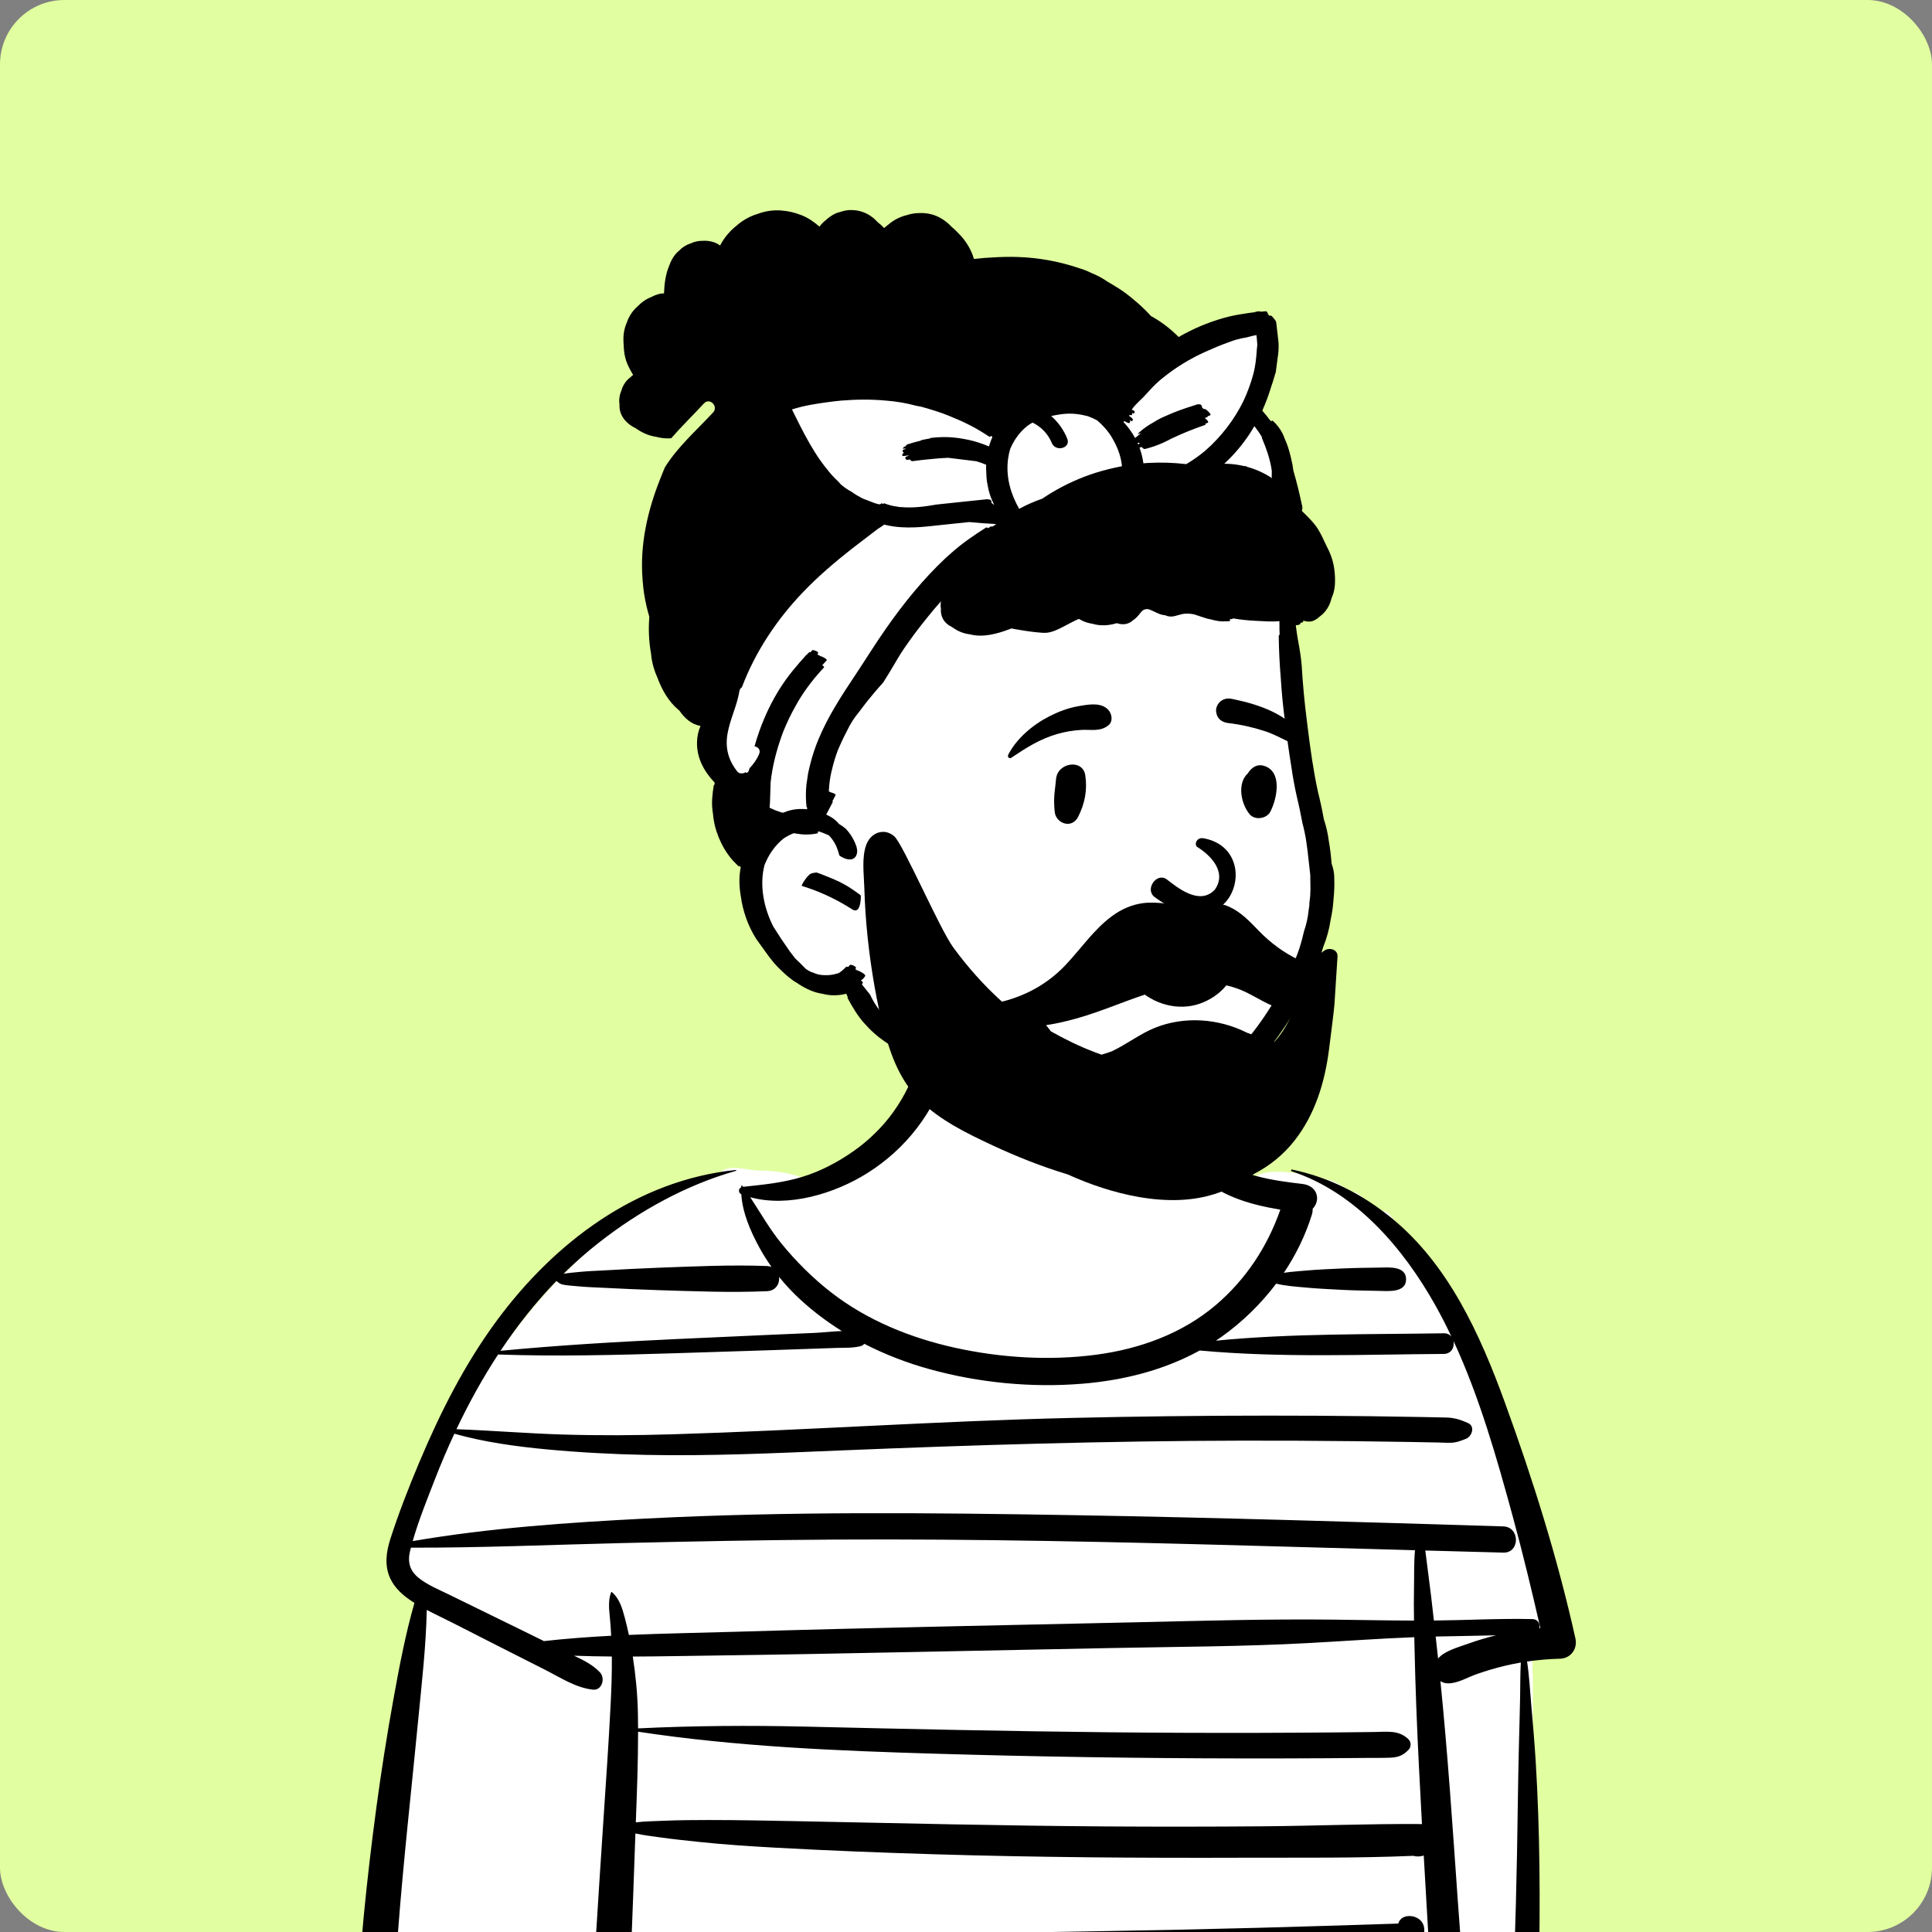 <svg width="360" height="360" viewBox="0 0 360 360" fill="none" xmlns="http://www.w3.org/2000/svg">
<rect x="0" y="0" width="360" height="360" fill="#808080" stroke="none"/>
<rect width="360" height="360" rx="12" fill="#E1FFA0"/>
<mask id="mask0_1995_42" style="mask-type:alpha" maskUnits="userSpaceOnUse" x="0" y="0" width="360" height="360">
<rect width="360" height="360" rx="12" fill="#E1FFA0"/>
</mask>
<g mask="url(#mask0_1995_42)">
</g>
<g clip-path="url(#clip0_1995_42)">
<path fill-rule="evenodd" clip-rule="evenodd" d="M71.228 373.717C70.332 381.935 68.302 390.987 72.171 398.74C69.734 398.85 71.711 399.555 73.026 399.797C73.777 400.379 74.787 400.609 75.736 400.528C80.663 401.57 85.75 401.948 90.754 402.537C153.222 407.728 216.109 406.349 278.694 404.113C280.73 404.024 282.095 402.545 282.251 400.553C284.545 371.234 285.687 341.824 285.628 312.415C284.609 302.081 292.417 306.113 288.252 292.495C284.904 278.131 279.948 264.149 273.628 250.826C269.259 242.157 265.143 233.035 258.485 225.845C256.38 225.555 254.589 223.464 252.811 222.296C251.01 221.945 249.675 220.415 247.85 219.945C244.372 219.04 236.589 217.115 233.627 219.43C233.509 219.398 233.391 219.371 233.274 219.338C232.694 219.981 231.898 219.498 231.465 218.921C229.985 217.771 223.516 217.653 222.782 215.889C218.955 212.416 217.931 205.106 217.931 200.829C216.499 199.221 216.4 199.519 214.458 198.669C212.553 196.266 210.252 194.172 207.684 192.522C193.23 183.028 172.257 193.032 168.873 209.534C163.524 213.77 158.019 218.074 151.467 220.282C148.27 218.636 144.628 218.111 141.235 218.108C138.706 218.016 135.211 216.553 133.567 219.216C105.913 228.272 89.223 254.612 77.355 279.569C75.692 283.122 73.702 286.843 74.211 290.891C74.561 295.739 79.82 298.625 78.826 303.763C77.382 317.897 75.738 332.017 74.234 346.147C73.232 355.337 72.23 364.527 71.228 373.717Z" fill="white"/>
<path fill-rule="evenodd" clip-rule="evenodd" d="M273.537 306.291C271.749 306.939 269.243 307.57 267.964 309.033C267.817 307.67 267.668 306.306 267.518 304.943C271.265 304.854 275.019 304.822 278.768 304.717C276.999 305.15 275.25 305.671 273.537 306.291ZM265.305 392.057C264.016 392.069 262.722 392.159 261.434 392.209C258.952 392.305 256.47 392.4 253.988 392.494C248.925 392.683 243.862 392.866 238.798 393.043C228.771 393.391 218.742 393.713 208.712 394.009C188.653 394.599 168.584 394.956 148.527 395.631C142.963 395.818 137.399 395.964 131.84 396.267C128.959 396.424 126.065 396.559 123.198 396.893C120.78 397.174 118.395 397.649 115.99 398.003C116.152 394.868 116.303 391.732 116.46 388.597C116.609 385.631 116.748 382.665 116.886 379.698C126.274 380.19 135.674 380.388 145.075 380.472C155.019 380.561 164.961 380.808 174.906 380.827C194.594 380.866 214.284 380.618 233.971 380.421C239.539 380.364 245.108 380.309 250.676 380.253C253.46 380.225 256.245 380.197 259.029 380.168C260.418 380.155 261.817 380.184 263.205 380.127C264.687 380.065 265.587 379.644 266.663 378.646C267.236 378.114 267.26 377.03 266.663 376.502C265.8 375.74 264.998 375.155 263.802 375.069C262.627 374.985 261.4 375.101 260.222 375.116C257.637 375.15 255.051 375.184 252.466 375.218C247.494 375.284 242.522 375.349 237.551 375.414C227.607 375.545 217.663 375.679 207.72 375.831C197.975 375.979 188.229 376.09 178.485 376.335C168.537 376.586 158.6 377.038 148.655 377.358C138.068 377.698 127.487 378.104 116.924 378.899C117.178 373.4 117.411 367.9 117.631 362.4C138.605 363.542 159.592 364.355 180.6 364.39C202.487 364.428 224.373 364.053 246.252 363.482C249.335 363.401 252.418 363.32 255.5 363.223C257.091 363.173 258.682 363.127 260.273 363.07C261.443 363.027 262.645 362.977 263.702 362.418C265.789 361.313 266.149 358.089 263.673 357.207C262.32 356.725 260.884 357.196 260.555 358.417C260.454 358.427 260.357 358.435 260.273 358.438C259.08 358.483 257.886 358.516 256.693 358.554C254.108 358.636 251.523 358.72 248.937 358.801C244.163 358.951 239.39 359.089 234.616 359.215C224.869 359.473 215.121 359.684 205.372 359.846C186.07 360.168 166.77 360.465 147.471 360.907C137.532 361.134 127.597 361.429 117.66 361.681C117.897 355.702 118.121 349.723 118.323 343.744C118.347 343.043 118.373 342.342 118.398 341.641C119.822 341.954 121.28 342.127 122.731 342.333C125.248 342.689 127.774 342.953 130.302 343.22C135.065 343.722 139.845 344.031 144.626 344.295C154.374 344.833 164.124 345.212 173.882 345.509C193.184 346.097 212.511 346.226 231.821 346.159C242.307 346.124 252.856 346.262 263.337 345.805C263.983 345.981 264.649 345.963 265.293 345.752C265.821 355.1 266.379 364.446 266.928 373.792C267.298 380.098 267.625 386.425 268.079 392.733C267.191 392.296 266.374 392.048 265.305 392.057ZM83.593 297.09C81.754 296.19 79.727 295.369 78.103 294.094C76.329 292.7 75.893 291.063 76.438 288.876C76.479 288.712 76.527 288.55 76.569 288.387C89.646 288.419 102.689 287.843 115.76 287.533C129.04 287.217 142.315 286.952 155.598 286.877C182.089 286.728 208.577 287.326 235.055 288.07C244.591 288.338 254.126 288.602 263.663 288.862C263.445 291.188 263.529 293.571 263.479 295.88C263.436 297.909 263.447 299.94 263.478 301.972C258.489 301.959 253.501 301.852 248.512 301.795C236.161 301.656 223.816 302.011 211.467 302.294C186.77 302.859 162.068 303.304 137.376 304.048C130.67 304.249 123.92 304.356 117.183 304.643C116.951 303.547 116.694 302.456 116.404 301.373C115.943 299.652 115.423 297.883 114.045 296.688C113.979 296.63 113.887 296.655 113.858 296.737C113.334 298.188 113.466 299.666 113.62 301.187C113.741 302.388 113.823 303.592 113.884 304.798C109.694 305.019 105.514 305.329 101.355 305.793C100.166 305.205 98.976 304.619 97.785 304.035C93.055 301.719 88.324 299.405 83.593 297.09ZM235.405 340.304C225.649 340.383 215.891 340.391 206.135 340.328C186.822 340.204 167.516 339.729 148.207 339.345C142.834 339.239 137.467 339.133 132.092 339.133C129.31 339.133 126.518 339.152 123.738 339.272C121.989 339.348 120.215 339.359 118.474 339.57C118.684 333.942 118.903 328.309 118.896 322.679C137.316 325.47 155.935 326.236 174.537 326.785C193.383 327.342 212.234 327.63 231.089 327.657C236.447 327.666 241.805 327.654 247.163 327.622C249.743 327.607 252.323 327.587 254.902 327.563C256.289 327.55 257.684 327.578 259.07 327.519C260.535 327.458 261.42 327.11 262.443 326.068C262.967 325.535 262.993 324.614 262.443 324.083C260.616 322.32 258.467 322.703 256.093 322.732C253.712 322.762 251.331 322.788 248.949 322.809C244.187 322.852 239.424 322.88 234.661 322.892C225.334 322.916 216.007 322.88 206.68 322.785C187.83 322.592 168.985 322.173 150.14 321.731C139.721 321.487 129.305 321.554 118.895 322.06C118.891 321.125 118.882 320.19 118.864 319.255C118.795 315.715 118.451 312.175 117.911 308.673C123.013 308.656 128.115 308.547 133.193 308.482C145.543 308.323 157.89 308.074 170.239 307.826C182.488 307.581 194.737 307.335 206.986 307.089C219.227 306.844 231.506 306.826 243.732 306.165C250.33 305.808 256.931 305.323 263.534 305.068C263.547 305.675 263.56 306.281 263.573 306.887C263.732 314.326 264.023 321.758 264.398 329.189C264.578 332.759 264.768 336.33 264.963 339.9C264.869 339.891 264.772 339.885 264.673 339.884C254.924 339.819 245.156 340.225 235.405 340.304ZM81.018 275.699C82.135 272.824 83.348 269.968 84.66 267.151C90.228 268.724 96.167 269.535 101.914 270.075C108.031 270.65 114.161 270.973 120.304 271.098C132.414 271.346 144.524 270.771 156.621 270.271C181.503 269.243 206.383 268.493 231.289 268.444C238.244 268.431 245.199 268.463 252.154 268.541C255.631 268.581 259.108 268.628 262.585 268.687C264.374 268.718 266.162 268.752 267.95 268.789C268.742 268.805 269.543 268.864 270.334 268.84C271.392 268.808 272.165 268.489 273.147 268.106C274.274 267.667 274.939 265.781 273.532 265.157C272.127 264.532 270.999 264.166 269.44 264.132C267.751 264.096 266.062 264.062 264.374 264.031C261.294 263.975 258.214 263.928 255.134 263.889C248.876 263.811 242.616 263.778 236.356 263.779C224.036 263.781 211.715 263.927 199.398 264.216C174.671 264.798 149.998 266.522 125.279 267.262C118.466 267.466 111.64 267.506 104.827 267.302C98.227 267.104 91.642 266.548 85.05 266.314C87.327 261.513 89.903 256.837 92.81 252.391C103.798 252.777 114.762 252.492 125.753 252.157C131.52 251.981 137.287 251.803 143.054 251.605C145.937 251.506 148.82 251.407 151.704 251.309C153.096 251.261 154.488 251.213 155.88 251.166C157.379 251.114 158.958 251.211 160.414 250.817C160.678 250.745 160.887 250.592 161.045 250.398C164.921 252.393 169.021 253.967 173.238 255.133C182.389 257.664 192.233 258.614 201.698 257.835C209.294 257.21 216.864 255.329 223.543 251.646C238.625 253.035 253.919 252.382 269.033 252.284C270.477 252.274 271.078 250.951 270.836 249.859C275.687 260.317 278.9 271.654 281.908 282.681C283.777 289.535 285.439 296.431 287.021 303.352C286.956 303.357 286.89 303.363 286.824 303.37C287.008 302.612 286.596 301.718 285.558 301.694C279.441 301.553 273.304 301.905 267.185 301.962C267.013 300.43 266.84 298.899 266.659 297.368C266.411 295.283 266.116 293.203 265.864 291.118C265.773 290.362 265.688 289.632 265.584 288.914C270.429 289.046 275.273 289.179 280.118 289.307C283.263 289.39 283.257 284.519 280.118 284.423C253.494 283.608 226.869 282.784 200.236 282.331C173.587 281.879 146.845 281.6 120.216 282.966C105.705 283.711 91.23 284.706 76.899 287.162C78.012 283.276 79.564 279.44 81.018 275.699ZM103.68 238.684C104.162 239.045 104.317 239.273 105.038 239.4C105.819 239.537 106.623 239.581 107.412 239.658C109.1 239.823 110.792 239.885 112.486 239.965C115.868 240.126 119.249 240.296 122.634 240.399C129.352 240.603 136.214 240.892 142.93 240.593C144.572 240.52 145.32 239.165 145.17 237.93C146.43 239.49 147.807 240.955 149.274 242.29C151.631 244.437 154.177 246.34 156.86 248.019C155.119 248.082 153.347 248.301 151.704 248.371C148.92 248.491 146.136 248.61 143.352 248.73C137.485 248.982 131.619 249.253 125.753 249.527C114.896 250.034 104.077 250.666 93.262 251.702C96.351 247.058 99.811 242.678 103.68 238.684ZM280.376 261.239C275.789 248.644 269.875 235.56 259.232 226.908C253.762 222.461 247.668 219.385 240.766 217.928C240.554 217.883 240.47 218.185 240.677 218.253C252.612 222.17 261.444 232.535 267.419 243.158C268.502 245.083 269.505 247.054 270.454 249.054C270.145 248.678 269.672 248.427 269.033 248.438C254.92 248.675 240.64 248.436 226.558 249.815C226.917 249.576 227.277 249.336 227.629 249.085C231.476 246.342 234.938 242.986 237.799 239.185C239.522 239.623 241.337 239.729 243.095 239.897C245.442 240.12 247.805 240.222 250.159 240.348C252.51 240.474 254.869 240.486 257.223 240.543C258.84 240.582 262.001 240.851 262.003 238.376C262.005 235.898 258.84 236.161 257.223 236.193C254.869 236.24 252.511 236.246 250.159 236.357C247.905 236.462 245.637 236.548 243.389 236.749C242.018 236.872 240.608 236.953 239.229 237.171C241.472 233.823 243.258 230.176 244.45 226.329C244.57 225.942 244.61 225.58 244.59 225.245C245.096 224.711 245.418 223.98 245.418 223.31C245.418 221.716 244.177 220.783 242.727 220.616C236.985 219.96 230.659 219.024 226.032 215.248C223.944 213.543 222.264 211.529 220.683 209.361C218.907 206.924 218.241 203.854 218.234 200.87C218.234 200.703 217.956 200.652 217.931 200.829C217.061 206.877 218.315 213.781 222.654 218.312C226.914 222.761 232.701 224.428 238.574 225.401C236.152 232.32 232.156 238.397 226.545 243.176C220.293 248.501 212.378 251.349 204.309 252.424C195.604 253.584 186.48 253.02 177.919 251.127C169.672 249.303 161.605 246.041 154.893 240.836C151.507 238.209 148.392 235.113 145.677 231.8C143.437 229.066 141.72 226.016 139.797 223.087C146.971 225.054 155.645 222.366 161.655 218.569C165.195 216.333 168.296 213.541 170.843 210.22C172.1 208.582 173.217 206.853 174.139 205.004C174.619 204.042 175.05 203.053 175.446 202.055C175.691 201.438 175.932 200.804 175.932 200.126C175.93 199.627 175.805 199.161 175.554 198.73C175.04 198.184 174.938 198.026 175.247 198.255C174.742 197.221 173.283 196.958 172.349 197.495C172.001 197.695 171.182 198.083 170.78 198.73C170.508 199.168 170.361 199.691 170.187 200.172C169.912 200.93 169.635 201.679 169.29 202.409C168.487 204.105 167.525 205.724 166.428 207.245C164.423 210.026 161.845 212.541 159.037 214.503C156.089 216.564 152.912 218.248 149.466 219.3C145.827 220.41 142.225 220.742 138.47 221.149C138.429 221.093 138.391 221.037 138.35 220.982C138.278 220.882 138.121 220.914 138.115 221.045C138.112 221.108 138.114 221.171 138.112 221.234C137.576 221.485 137.532 222.24 138.129 222.53C138.35 226.004 139.849 229.426 141.482 232.433C142.162 233.686 142.931 234.899 143.763 236.072C143.517 235.978 143.24 235.918 142.93 235.906C136.212 235.648 129.351 235.98 122.634 236.226C119.348 236.346 116.067 236.531 112.784 236.707C111.092 236.797 109.396 236.855 107.71 237.03C106.867 237.118 106.019 237.187 105.18 237.313C105.119 237.322 105.063 237.332 105.009 237.341C107.084 235.297 109.271 233.361 111.58 231.554C119.154 225.627 127.853 220.798 137.134 218.171C137.222 218.147 137.209 217.996 137.112 218.006C118.652 219.895 103.275 231.532 92.518 246.143C86.549 254.251 82.023 263.227 78.127 272.482C76.164 277.147 74.306 281.895 72.751 286.714C71.96 289.162 71.603 291.76 72.736 294.162C73.604 296.005 75.207 297.375 76.887 298.463C76.999 298.536 77.114 298.603 77.226 298.674C75.509 304.659 74.359 310.801 73.255 316.924C72.056 323.576 71.01 330.255 70.111 336.954C68.316 350.344 66.94 363.762 66.339 377.262C66.173 380.996 66.062 384.733 66.014 388.47C65.989 390.34 66 392.209 66.026 394.079C66.055 396.171 65.772 398.531 66.836 400.399C68.259 402.893 71.021 402.035 72.237 400.329C72.254 400.352 72.272 400.375 72.29 400.399C72.401 400.182 72.493 399.965 72.572 399.749C72.702 399.461 72.788 399.161 72.819 398.854C73.048 397.696 72.962 396.519 72.952 395.26C72.939 393.488 72.949 391.717 72.954 389.946C72.964 386.602 73.002 383.259 73.097 379.915C73.288 373.23 73.66 366.552 74.169 359.883C75.181 346.637 76.673 333.452 77.95 320.232C78.6 313.501 79.384 306.752 79.52 299.985C81.096 300.816 82.723 301.568 84.296 302.369C87.215 303.856 90.135 305.343 93.053 306.829C95.885 308.271 98.72 309.703 101.556 311.135C104.416 312.578 107.257 314.487 110.475 314.842C112.195 315.032 112.818 312.713 111.804 311.631C110.481 310.218 108.723 309.339 106.956 308.516C109.304 308.602 111.654 308.648 114.006 308.666C114.038 311.626 113.934 314.593 113.785 317.546C113.42 324.79 112.912 332.021 112.432 339.258C111.433 354.302 110.466 369.353 109.711 384.411C109.526 388.099 109.341 391.787 109.157 395.474C109.067 397.267 108.942 399.063 108.891 400.857C108.834 402.87 108.884 405.394 110.746 406.637C112.062 407.514 113.478 407.101 114.465 405.894C115.786 404.28 115.784 401.941 115.89 399.96C115.915 399.502 115.937 399.044 115.96 398.587C117.978 398.848 119.98 399.209 122.006 399.407C124.481 399.648 126.971 399.791 129.456 399.854C134.524 399.985 139.584 400.032 144.654 400.032C154.686 400.032 164.717 399.86 174.748 399.698C194.811 399.374 214.871 398.812 234.926 398.19C240.486 398.017 246.046 397.836 251.606 397.647C254.485 397.549 257.364 397.448 260.243 397.346C262.968 397.249 265.945 397.602 268.344 396.186C268.413 397.048 268.484 397.91 268.559 398.77C268.703 400.401 269.849 401.802 271.59 401.802C273.225 401.802 274.631 400.414 274.62 398.77C274.009 383.894 272.687 369.017 271.64 354.167C270.678 340.526 269.777 326.867 268.402 313.259C268.792 313.511 269.269 313.667 269.831 313.67C271.628 313.677 273.421 312.563 275.102 311.97C276.798 311.372 278.522 310.855 280.269 310.431C281.304 310.18 282.342 309.969 283.384 309.79C283.258 311.919 283.29 314.067 283.251 316.188C283.19 319.449 283.089 322.709 283.01 325.969C282.854 332.393 282.798 338.817 282.676 345.241C282.428 358.192 282.021 371.136 281.329 384.071C281.139 387.625 280.926 391.179 280.688 394.73C280.563 396.604 280.432 398.478 280.293 400.352C280.157 402.193 279.84 404.15 280.533 405.915C280.555 405.902 280.577 405.89 280.599 405.877C281.082 407.398 283.207 408.126 284.211 406.396C285.775 403.699 285.414 399.835 285.594 396.801C285.787 393.546 285.96 390.29 286.113 387.033C286.42 380.517 286.632 374 286.756 367.478C287.002 354.432 286.96 341.368 286.163 328.341C285.945 324.779 285.64 321.224 285.326 317.67C285.091 315.006 284.962 312.269 284.546 309.603C286.578 309.303 288.625 309.129 290.693 309.078C292.693 309.028 293.984 307.223 293.56 305.313C290.238 290.347 285.618 275.635 280.376 261.239Z" fill="black"/>
<path fill-rule="evenodd" clip-rule="evenodd" d="M160.408 66.836C179.268 65.806 195.977 60.505 209.253 72.369C223.57 61.673 231.924 58.362 234.313 62.435C236.714 66.53 233.384 72.027 234.277 77.08C240.099 87.008 239.769 103.814 240.099 107.752C240.928 117.679 246.154 155.033 246.154 163.903C246.154 168.43 242.423 180.289 240.099 186.888C234.926 201.576 225.053 209.062 208.86 209.062C192.668 209.062 166.239 195.523 157.763 183.502C157.02 182.449 152.217 185.522 147.192 180.191C141.749 174.415 138.729 163.399 138.729 156.833C138.729 148.5 133.346 142.721 133.972 132.055C135.37 108.234 140.227 67.938 160.408 66.836Z" fill="white"/>
<path fill-rule="evenodd" clip-rule="evenodd" d="M158.3 39.141C158.546 39.126 158.794 39.138 159.043 39.163C159.315 39.175 159.587 39.201 159.86 39.255C161.246 39.522 162.482 40.255 163.439 41.288C163.466 41.315 163.487 41.345 163.511 41.372C163.96 41.71 164.376 42.094 164.75 42.501C164.816 42.438 164.879 42.375 164.948 42.312C165.145 42.139 165.352 41.974 165.567 41.818C166.469 41.045 167.527 40.483 168.665 40.163L168.821 40.12C168.851 40.111 168.881 40.105 168.91 40.099C169.719 39.83 170.569 39.693 171.425 39.695C172.448 39.662 173.475 39.83 174.432 40.225C175.567 40.696 176.555 41.438 177.384 42.33C177.928 42.773 178.404 43.261 178.907 43.797C179.946 44.908 180.766 46.208 181.283 47.639C181.355 47.84 181.418 48.046 181.475 48.252C182.741 48.106 184.013 48.001 185.285 47.95C186.713 47.864 188.14 47.833 189.571 47.882C193.513 48.01 197.368 48.705 201.1 49.977C201.848 50.199 202.575 50.48 203.276 50.827C204.374 51.265 205.413 51.822 206.391 52.495L207.225 52.99C207.644 53.239 208.063 53.491 208.468 53.75C209.435 54.37 210.351 55.064 211.219 55.813C212.135 56.553 213 57.358 213.823 58.202C214.046 58.43 214.262 58.662 214.475 58.895C216.372 59.919 218.058 61.23 219.629 62.795C220.876 62.077 222.167 61.427 223.499 60.849C224.873 60.253 226.618 59.639 228.057 59.235C229.35 58.873 230.628 58.624 231.924 58.441C232.514 58.34 233.106 58.259 233.702 58.19L233.678 58.199C234.097 58.154 234.513 58.115 234.935 58.079L234.923 58.076C235.103 58.062 235.285 58.046 235.465 58.034L235.902 57.999C236.034 57.987 236.225 58.295 236.237 58.403L236.252 58.513C236.351 58.624 236.441 58.747 236.503 58.822C236.581 58.816 236.659 58.81 236.737 58.807C236.97 58.786 237.24 59.202 237.377 59.361L237.502 59.507C237.644 59.678 237.785 59.874 237.808 60.088C237.961 61.331 238.105 62.576 238.236 63.822C238.287 64.765 238.236 65.699 238.081 66.624C237.964 67.523 237.844 68.421 237.725 69.316C237.533 69.945 237.344 70.574 237.156 71.203C237.081 71.442 236.997 71.679 236.916 71.915C236.438 73.495 235.877 75.033 235.208 76.523C235.696 77.062 236.151 77.622 236.573 78.199C236.675 78.303 236.776 78.406 236.872 78.514C236.899 78.472 236.937 78.434 236.979 78.412C237.123 78.35 237.228 78.424 237.318 78.547C238.26 79.448 238.946 80.5 239.371 81.7L239.635 82.326C239.679 82.431 239.723 82.535 239.766 82.64C240.104 83.551 240.364 84.485 240.58 85.431C240.773 86.175 240.911 86.93 241 87.692C241.647 89.864 242.158 92.085 242.64 94.277C242.716 94.622 242.68 94.93 242.57 95.192L242.852 95.467L243.333 95.947C244.142 96.754 244.968 97.603 245.569 98.563C246.192 99.56 246.65 100.626 247.158 101.683L247.268 101.908L247.492 102.358C247.734 102.85 247.851 103.121 248.065 103.716C248.421 104.707 248.613 105.704 248.703 106.755C248.834 108.285 248.816 109.953 248.146 111.375C248.143 111.387 248.137 111.396 248.131 111.405C247.826 112.779 247.072 114.054 245.925 114.869C245.68 115.1 245.416 115.306 245.135 115.471C244.46 115.867 243.84 115.903 243.103 115.719L243.01 115.695C242.917 115.671 242.834 115.65 242.753 115.632C242.872 115.731 242.932 115.848 242.753 115.932C242.579 116.016 242.424 116.064 242.277 116.081C242.34 116.162 242.346 116.249 242.214 116.321C241.927 116.474 241.693 116.522 241.454 116.48L241.504 116.896C241.897 120.046 242.248 120.669 242.555 124.052C242.759 127.516 243.082 130.971 243.528 134.412L243.682 135.662C244.174 139.624 244.728 143.616 245.575 147.514C246.003 149.218 246.371 150.933 246.683 152.661C247.122 153.975 247.431 155.32 247.601 156.691C247.85 158.086 248.02 159.493 248.119 160.913C248.463 161.82 248.631 162.742 248.622 163.682C248.667 164.946 248.625 166.207 248.49 167.461C248.415 168.766 248.236 170.06 247.952 171.341C247.697 173.099 247.233 174.797 246.569 176.443C246.036 178.282 245.384 180.084 244.641 181.848C243.489 184.578 242.097 187.114 240.514 189.614C239.03 191.959 237.437 194.216 235.618 196.315C233.265 199.028 230.583 201.513 227.644 203.609C225.968 204.849 224.199 205.962 222.35 206.915C220.087 208.082 217.788 209.133 215.337 209.843C213.808 210.286 212.252 210.591 210.677 210.825C207.585 211.283 204.383 211.214 201.273 210.678C199.268 210.409 197.296 209.941 195.431 209.274C193.899 208.723 192.438 208.091 190.978 207.379C190.226 207.016 189.502 206.597 188.808 206.127C187.64 205.369 186.548 204.513 185.53 203.567C185.198 203.283 184.875 202.992 184.558 202.687C184.405 202.552 184.489 202.351 184.665 202.304L184.719 202.297C184.65 202.235 184.579 202.172 184.51 202.106C184.495 202.094 184.483 202.079 184.471 202.064C184.438 202.034 184.402 202.004 184.372 201.974C184.255 201.872 184.372 201.645 184.474 201.591C184.513 201.57 184.564 201.567 184.621 201.573C184.609 201.561 184.6 201.552 184.588 201.543C184.576 201.534 184.573 201.51 184.576 201.486L184.531 201.45C184.378 201.315 184.456 201.118 184.635 201.067C184.723 201.04 184.868 201.054 185.019 201.087L185.075 201.1L184.974 201.004C184.794 200.848 184.851 200.675 185.072 200.621C185.238 200.631 185.401 200.653 185.562 200.693L185.683 200.726C185.743 200.741 185.8 200.758 185.86 200.777C185.758 200.684 185.656 200.594 185.557 200.501C185.459 200.414 185.563 200.166 185.653 200.115C185.776 200.046 186.015 200.142 186.126 200.223C186.398 200.253 186.757 200.372 186.889 200.486C187.251 200.833 187.625 201.166 188.006 201.489C188.236 201.561 188.455 201.657 188.622 201.8C189.053 202.214 189.502 202.603 189.96 202.98L190.308 203.22C190.366 203.26 190.425 203.298 190.484 203.336C191.142 203.723 191.801 204.106 192.456 204.492C194.859 205.307 197.263 206.121 199.663 206.933L199.98 207.028L202.312 207.316C203.844 207.477 205.38 207.469 206.912 207.292C208.061 207.307 209.202 207.193 210.324 206.959C212.231 206.636 214.101 206.16 215.921 205.495C218.016 204.732 220.012 203.726 221.961 202.642C222.661 202.25 223.349 201.833 224.026 201.394C224.244 201.238 224.463 201.079 224.681 200.917C226.121 199.836 227.498 198.684 228.824 197.465C229.446 196.893 230.045 196.298 230.622 195.681C230.706 195.591 230.787 195.504 230.868 195.414C231.421 194.809 231.957 194.184 232.469 193.537L232.957 192.986C234.926 190.534 236.677 187.896 238.251 185.18C239.814 182.488 241.101 179.656 242.124 176.725C242.453 175.68 242.741 174.62 242.98 173.548C243.423 172.26 243.713 170.94 243.848 169.593C243.893 169.329 243.929 169.066 243.965 168.802L243.986 168.387C243.989 168.317 243.991 168.248 243.992 168.179C244.052 167.76 244.103 167.341 244.141 166.922C244.165 166.5 244.18 166.077 244.183 165.655L244.15 163.065C244.141 162.985 244.133 162.901 244.127 162.817L244.061 162.245C243.917 161.065 243.806 159.883 243.663 158.703C243.663 158.697 243.663 158.688 243.66 158.679C243.606 158.239 243.549 157.796 243.483 157.353C243.45 157.089 243.408 156.826 243.369 156.562L243.294 156.101C243.156 155.3 242.987 154.505 242.783 153.717L242.693 153.379L242.172 150.76L241.586 148.182C241.205 146.454 240.888 144.714 240.637 142.96C240.182 140.164 239.793 137.364 239.455 134.552C239.437 134.418 239.419 134.28 239.404 134.145C239.059 131.537 238.811 128.92 238.649 126.294C238.431 123.708 238.305 121.115 238.272 118.519C238.269 118.402 238.347 118.306 238.44 118.252L238.432 117.753C238.421 117.312 238.413 117.841 238.409 117.338L238.403 115.954C238.403 115.838 238.405 115.758 238.407 115.752C236.808 115.863 235.732 115.772 234.188 115.691L233.927 115.677C232.511 115.612 231.104 115.456 229.706 115.222C229.7 115.294 229.653 115.345 229.572 115.36C229.428 115.366 229.293 115.366 229.156 115.369L229.207 115.564C229.21 115.663 229.165 115.725 229.069 115.752L228.67 115.77C228.137 115.793 227.602 115.803 227.073 115.731C226.597 115.669 226.133 115.558 225.672 115.426C225.388 115.378 225.097 115.312 224.801 115.228C224.041 115.01 223.287 114.716 222.523 114.483C221.745 114.318 220.955 114.264 220.129 114.462C219.255 114.668 218.516 115.043 217.6 114.815C217.417 114.77 217.241 114.702 217.064 114.629L216.901 114.618C216.873 114.616 216.845 114.612 216.816 114.608C215.861 114.471 215.011 113.866 214.101 113.542C213.783 113.465 213.468 113.485 213.16 113.613L213.084 113.648L212.781 113.872C212.66 114.016 212.539 114.161 212.42 114.306L212.243 114.525C211.916 114.929 211.569 115.291 211.147 115.555C210.638 116.025 210.034 116.3 209.312 116.318C208.902 116.33 208.495 116.243 208.1 116.118C206.61 116.579 205.015 116.672 203.527 116.223C202.937 116.132 202.36 115.974 201.806 115.725C201.546 115.608 201.285 115.471 201.034 115.318C199.983 115.761 198.99 116.351 197.975 116.86L197.747 116.975C196.71 117.492 195.563 117.995 194.39 117.92C192.911 117.824 191.459 117.627 190.011 117.378C189.999 117.378 189.984 117.375 189.972 117.372L189.773 117.339L189.048 117.212L188.463 117.103L188.165 117.217C185.766 118.125 183.137 118.834 180.727 118.198C179.676 118.07 178.691 117.716 177.803 117.114C177.773 117.094 177.743 117.073 177.713 117.049C177.572 116.977 177.44 116.896 177.324 116.809L177.299 116.79L177.276 116.77L177.264 116.764C175.95 116.16 175.196 114.872 175.327 113.429C175.247 112.971 175.25 112.521 175.339 112.043C174.911 112.548 174.474 113.049 174.031 113.545C172.411 115.497 170.824 117.488 169.355 119.56L169.018 120.04C168.21 121.181 167.459 122.36 166.765 123.576C166.061 124.776 165.34 125.965 164.595 127.139C163.626 128.21 162.689 129.307 161.786 130.431L161.401 130.914L160.102 132.624C159.183 133.714 158.42 134.906 157.819 136.199C157.325 137.119 156.87 138.056 156.46 139.017C156.328 139.307 156.202 139.6 156.08 139.894C155.658 141.041 155.302 142.209 155.023 143.415C154.8 144.288 154.639 145.173 154.544 146.071L154.514 146.37C154.478 146.723 154.452 147.077 154.437 147.43C154.523 147.481 154.595 147.532 154.649 147.583L154.868 147.661L155.044 147.713C155.32 147.799 155.795 147.975 155.682 148.194L155.104 149.296C155.164 149.359 155.191 149.424 155.152 149.496C154.766 150.236 154.377 150.975 153.988 151.715C153.976 151.742 153.955 151.763 153.934 151.778C154.266 151.93 154.589 152.098 154.897 152.281C155.499 152.64 155.942 153.056 156.352 153.541C156.783 153.799 157.19 154.08 157.573 154.403C158.046 154.9 158.459 155.446 158.809 156.035C159.132 156.592 159.396 157.173 159.599 157.781C159.689 158.101 159.731 158.433 159.728 158.772C159.366 161.329 156.442 159.577 156.385 159.353C155.984 157.808 155.523 156.832 154.487 155.682L154.46 155.664C153.862 155.4 153.269 155.14 152.65 154.936C152.557 154.954 152.461 154.967 152.365 154.981C152.473 155.134 152.419 155.284 152.201 155.311C151.258 155.497 150.306 155.547 149.349 155.466L147.894 155.26C147.291 155.491 146.714 155.789 146.17 156.143L145.99 156.263L145.957 156.287C144.554 157.415 143.47 158.916 142.728 160.55C142.662 160.696 142.599 160.843 142.539 160.991L142.45 161.215L142.444 161.227C141.474 165.039 142.339 169.224 144.111 172.683C145.078 174.23 146.086 175.749 147.14 177.237L148.163 178.575C148.768 179.144 149.36 179.728 149.938 180.327C150.028 180.417 150.124 180.506 150.219 180.593C150.525 180.794 150.836 180.971 151.153 181.12C151.276 181.162 151.402 181.201 151.527 181.234C152.138 181.527 152.778 181.683 153.452 181.701C154.341 181.76 155.204 181.656 156.039 181.391L156.205 181.336L156.328 181.291C156.783 181 157.205 180.638 157.606 180.213C157.696 180.12 157.863 180.12 158.055 180.171C158.16 180.063 158.265 179.949 158.363 179.827C158.432 179.752 158.54 179.749 158.624 179.806C158.908 179.773 159.677 180.21 159.477 180.44C159.444 180.494 159.402 180.542 159.366 180.593C159.501 180.662 159.635 180.74 159.755 180.821C160.384 180.995 161.312 181.623 161.237 181.812L161.228 181.827C161.082 182.102 160.893 182.333 160.66 182.516L160.581 182.575L160.405 182.698C160.653 182.854 160.862 183.033 160.758 183.159C160.71 183.252 160.659 183.342 160.599 183.423C161.108 184.052 161.614 184.686 162.116 185.321C162.619 186.411 163.242 187.429 163.984 188.372C164.604 189.396 165.349 190.315 166.22 191.135C166.292 191.207 166.366 191.276 166.438 191.345C167.08 191.819 167.751 192.264 168.451 192.69L168.752 192.872C168.91 192.968 169.177 193.088 169.051 193.318C169.036 193.348 169.018 193.372 168.997 193.39C169.437 193.678 169.892 193.95 170.362 194.202L170.407 194.229C170.584 194.342 170.825 194.548 170.572 194.716C170.356 194.86 169.784 194.471 169.515 194.291C169.464 194.291 169.404 194.276 169.344 194.259C169.434 194.306 169.523 194.358 169.613 194.409L169.749 194.483C169.853 194.546 170.368 194.887 170.009 195.031C169.832 195.046 169.671 195.001 169.521 194.899C169.344 194.812 169.171 194.72 169 194.624C169.06 194.716 169.06 194.809 168.91 194.869C168.86 194.872 168.809 194.869 168.758 194.863C169.111 195.088 169.473 195.297 169.847 195.495L169.908 195.533C170.066 195.635 170.318 195.83 170.135 195.998C169.928 196.183 169.359 195.788 169.213 195.699L168.776 195.438C168.743 195.453 168.707 195.459 168.668 195.462C168.8 195.543 168.922 195.63 169.057 195.707L169.24 195.807C169.47 195.934 169.794 196.143 169.677 196.351C169.559 196.557 169.21 196.388 168.985 196.254L168.742 196.104C168.732 196.097 168.721 196.091 168.71 196.085L168.701 196.121C168.699 196.127 168.696 196.133 168.692 196.139C168.58 196.334 168.297 196.206 168.103 196.093L167.947 195.998C167.681 195.838 167.419 195.68 167.158 195.52L166.768 195.28H166.762C165.412 194.468 164.164 193.66 162.987 192.618C162.284 191.995 161.629 191.336 161.006 190.632C159.755 189.222 158.824 187.609 157.926 185.962C157.911 185.935 157.932 185.866 157.968 185.791C157.869 185.588 157.774 185.381 157.678 185.168C156.756 185.426 155.727 185.501 154.778 185.438C154.269 185.405 153.766 185.315 153.266 185.18C151.671 184.958 150.133 184.231 148.804 183.36C148.72 183.306 148.645 183.246 148.567 183.192C148.02 182.884 147.499 182.525 147.005 182.114C146.041 181.318 145.122 180.431 144.287 179.506C143.683 178.788 143.111 178.042 142.575 177.27C142.031 176.506 141.48 175.743 140.929 174.979C139.4 172.584 138.421 169.826 138.041 167.009C137.856 165.97 137.76 164.919 137.781 163.871C137.796 163.113 137.88 162.347 138.026 161.584C137.939 161.499 137.853 161.416 137.766 161.329C137.718 161.413 137.67 161.473 137.64 161.443L136.954 160.755C136.468 160.265 136.141 159.904 135.581 159.11C134.689 157.844 134.025 156.451 133.531 154.985C133.175 153.937 132.938 152.745 132.845 151.592C132.815 151.4 132.785 151.206 132.762 151.008C132.57 149.448 132.747 147.954 132.983 146.415C132.998 146.314 133.049 146.251 133.118 146.217C133.135 146.096 133.156 145.97 133.176 145.846C131.194 143.746 129.767 141.216 129.883 138.16C129.92 137.197 130.117 136.248 130.494 135.362L130.54 135.262C128.885 135.007 127.573 133.844 126.586 132.403C126.499 132.334 126.414 132.264 126.333 132.194C124.57 130.688 123.347 128.554 122.51 126.301C121.91 124.993 121.513 123.594 121.345 122.144C121.333 122.04 121.325 121.938 121.316 121.835C120.907 119.542 120.803 117.225 120.992 114.943C120.581 113.531 120.246 112.094 120.018 110.623C119.91 109.923 119.835 109.222 119.778 108.521L119.772 108.483L119.763 108.357L119.738 108.042C119.734 107.99 119.73 107.938 119.727 107.887C119.221 101.473 120.655 95.162 123.025 89.221C123.232 88.687 123.445 88.154 123.665 87.625L123.898 87.073C126.278 83.235 129.851 80.13 132.877 76.851C133.921 75.72 132.232 74.022 131.184 75.157C129.174 77.336 127.017 79.423 125.069 81.662C124.725 81.687 124.381 81.696 124.037 81.679C123.438 81.649 122.858 81.553 122.295 81.4C120.891 81.194 119.613 80.628 118.452 79.796C116.899 79.071 115.573 77.706 115.441 75.924C115.426 75.745 115.429 75.568 115.441 75.392C115.298 74.52 115.426 73.607 115.791 72.765C115.854 72.535 115.935 72.307 116.037 72.083C116.333 71.415 116.821 70.775 117.417 70.34C117.432 70.331 117.444 70.326 117.456 70.316C117.518 70.251 117.578 70.184 117.647 70.125C117.749 70.032 117.857 69.945 117.97 69.864C117.566 69.199 117.201 68.517 116.89 67.789C116.552 66.999 116.378 66.197 116.282 65.349C116.243 65.014 116.228 64.681 116.222 64.349C116.205 64.196 116.193 64.04 116.181 63.885C116.106 62.699 116.243 61.469 116.686 60.361C116.719 60.277 116.761 60.193 116.8 60.106C116.884 59.855 116.977 59.603 117.09 59.358C117.533 58.415 118.162 57.615 118.937 56.959C119.356 56.537 119.826 56.163 120.338 55.846C120.64 55.657 120.984 55.489 121.346 55.352C121.993 55.01 122.822 54.699 123.495 54.675C123.576 54.672 123.648 54.681 123.726 54.681C123.789 52.962 124.01 51.091 124.69 49.534C125.085 48.406 125.677 47.403 126.569 46.681C127.086 46.141 127.724 45.702 128.519 45.415L128.661 45.366L128.715 45.351C129.43 45.004 130.203 44.866 130.996 44.869C131.921 44.821 132.863 44.995 133.668 45.42C133.836 45.51 134.016 45.621 134.186 45.74C134.315 45.483 134.459 45.222 134.623 44.962C135.201 44.037 135.898 43.231 136.706 42.498C136.802 42.411 136.907 42.333 137.009 42.25C137.401 41.893 137.817 41.564 138.248 41.264C139.178 40.617 140.199 40.136 141.271 39.824C142.508 39.367 143.813 39.154 145.119 39.199L145.389 39.211C145.449 39.216 145.509 39.219 145.565 39.222C146.861 39.306 148.139 39.624 149.36 40.102C150.627 40.603 151.698 41.36 152.695 42.228C152.928 41.905 153.194 41.599 153.521 41.312C153.613 41.232 153.712 41.159 153.805 41.084C153.877 41.013 153.952 40.944 154.03 40.875C154.386 40.561 154.763 40.288 155.176 40.046C155.64 39.773 156.14 39.585 156.657 39.468C157.184 39.288 157.738 39.177 158.3 39.141ZM152.15 162.574C152.203 162.571 154.975 163.611 156.356 164.284L156.424 164.317C158.016 165.107 158.782 165.676 160.213 166.691C160.309 166.76 160.408 166.865 160.408 166.967C160.408 168.445 160.048 170.253 158.806 169.452C158.627 169.336 158.446 169.223 158.264 169.112L157.989 168.946L157.98 168.949C157.983 168.949 157.986 168.946 157.989 168.943C155.284 167.293 152.425 166 149.408 165.075C149.202 165 150.731 162.688 151.153 162.817C150.911 162.721 152.11 162.577 152.15 162.574ZM180.578 97.277C178.779 97.469 176.98 97.659 175.181 97.844C174.034 97.976 172.885 98.093 171.736 98.192C170.009 98.321 168.282 98.341 166.561 98.105C165.95 98.021 165.352 97.901 164.759 97.754C164.355 98.051 163.936 98.329 163.508 98.596L158.755 102.234C155.568 104.74 152.449 107.396 149.642 110.327C144.739 115.448 140.745 121.439 138.234 128.076C138.007 128.21 137.831 128.445 137.772 128.804C137.329 131.524 136.031 134.005 135.563 136.714C135.101 139.383 135.715 141.651 137.39 143.766C137.748 144.218 138.481 144.194 138.93 143.889C139.035 144.094 139.487 144.086 139.646 143.178C140.391 142.371 141.028 141.526 141.46 140.478C141.778 139.707 141.244 139.172 140.595 139.067C140.865 138.097 141.168 137.136 141.51 136.184C142.522 133.358 143.809 130.657 145.428 128.124C146.852 125.896 148.502 123.956 150.273 122.01C150.294 121.983 150.33 121.974 150.369 121.968L150.737 121.561C150.788 121.504 150.893 121.51 151.01 121.54C151.12 121.423 151.228 121.303 151.342 121.186C151.453 121.067 151.575 121.103 151.644 121.198C151.833 121.157 152.177 121.36 152.282 121.426C152.461 121.546 152.518 121.681 152.365 121.851C152.338 121.881 152.312 121.911 152.285 121.938C152.491 122.025 152.695 122.142 152.853 122.256C153.407 122.378 154.185 122.893 154.05 123.046C153.766 123.342 153.491 123.645 153.218 123.953C153.458 124.121 153.613 124.285 153.551 124.358C152.383 125.588 151.306 126.891 150.318 128.271C149.567 129.301 148.888 130.372 148.28 131.489C147.376 133.07 146.61 134.696 145.931 136.367C145.835 136.622 145.742 136.876 145.652 137.13C144.659 139.912 143.916 142.798 143.602 145.738L143.589 145.937C143.53 146.996 143.507 149.832 143.399 150.508C144.06 150.834 144.748 151.113 145.464 151.341C145.598 151.38 145.736 151.416 145.874 151.448C145.952 151.416 146.032 151.388 146.113 151.364C146.772 151.098 147.46 150.906 148.163 150.813C148.637 150.751 149.109 150.729 149.58 150.743L149.782 150.751C149.992 150.757 150.199 150.771 150.408 150.793C150.396 150.673 150.39 150.556 150.381 150.436C150.321 150.397 150.276 150.344 150.273 150.271C150.133 148.924 150.13 147.577 150.264 146.229C150.354 145.526 150.459 144.825 150.573 144.125C150.689 143.55 150.824 142.984 150.971 142.418C151.36 140.831 151.878 139.283 152.506 137.768C154.296 133.447 156.861 129.552 159.441 125.678C161.323 122.849 163.104 119.956 165.053 117.174C166.711 114.806 168.453 112.474 170.311 110.258C172.167 108.046 174.127 105.916 176.243 103.947C176.584 103.632 176.929 103.327 177.279 103.024C179.284 101.228 181.463 99.751 183.732 98.303C183.818 98.246 183.974 98.309 184.103 98.416L184.469 98.191C184.53 98.154 184.592 98.117 184.653 98.081C184.71 98.045 184.773 98.105 184.806 98.156C184.962 98.075 185.117 97.997 185.273 97.919C185.386 97.828 185.503 97.741 185.618 97.65C183.935 97.566 182.255 97.44 180.578 97.277ZM201.677 77.317C200.319 77.044 198.954 77.005 197.583 77.209C197.009 77.293 196.437 77.394 195.87 77.516C197.157 78.639 198.193 80.076 198.865 81.73C199.591 83.517 196.694 84.288 195.978 82.526C195.288 80.826 193.981 79.523 192.402 78.741C192.061 78.932 191.73 79.139 191.415 79.368C191.002 79.703 190.612 80.065 190.247 80.463C189.451 81.329 188.721 82.484 188.242 83.628C188.056 84.251 187.919 84.892 187.832 85.55C187.814 85.7 187.796 85.853 187.781 86.005C187.486 89.104 188.372 92.119 189.895 94.787L189.955 94.788C191.315 94.05 192.739 93.428 194.204 92.922C195.377 92.132 196.595 91.401 197.849 90.739C200.515 89.332 203.331 88.248 206.233 87.506L206.568 87.422C207.251 87.247 207.941 87.093 208.633 86.959L209.049 86.88H209.055L209.01 86.434C208.777 84.682 208.091 83.056 207.205 81.553C206.541 80.419 205.538 79.257 204.425 78.329L204.419 78.326C203.913 78.038 203.382 77.8 202.835 77.604L202.629 77.532L201.677 77.317ZM165.193 74.655C162.368 74.388 159.543 74.415 156.717 74.646C154.871 74.829 153.036 75.083 151.21 75.406C149.974 75.619 148.762 75.918 147.571 76.29L148.252 77.668C149.391 79.964 150.557 82.244 151.931 84.413C152.641 85.529 153.41 86.593 154.248 87.613C154.814 88.344 155.436 89.021 156.119 89.643C156.298 89.862 156.49 90.069 156.684 90.269C157.307 90.802 157.977 91.269 158.71 91.655C159.298 92.084 159.912 92.458 160.552 92.786L160.794 92.907L163.038 93.769C163.158 93.803 163.279 93.837 163.401 93.869L163.583 93.916L163.924 93.988L164.18 93.849C164.223 93.826 164.266 93.803 164.31 93.781C164.382 93.743 164.433 93.817 164.448 93.871C164.454 93.892 164.445 93.922 164.43 93.952L164.757 93.775C165.32 94.003 165.916 94.186 166.557 94.306C166.846 94.361 167.137 94.402 167.427 94.438L167.466 94.464C167.473 94.468 167.479 94.473 167.486 94.479H167.804C170.041 94.695 172.31 94.41 174.544 94.008C177.706 93.69 180.866 93.34 184.025 93.012C184.085 93.006 184.109 93.033 184.109 93.075L184.303 93.057C184.585 93.027 184.914 93.497 184.701 93.668C184.872 93.769 185.037 93.916 185.159 94.03L185.231 94.024C184.797 93.173 184.462 92.284 184.222 91.359L183.917 89.808C183.833 89.23 183.785 88.614 183.777 88.005C183.756 87.727 183.741 87.467 183.741 87.239C183.741 87.023 183.744 86.808 183.753 86.593C183.157 86.347 182.552 86.132 181.936 85.949C180.185 85.733 178.437 85.517 176.686 85.305C175.636 85.344 174.585 85.419 173.538 85.535C172.349 85.64 171.164 85.775 169.982 85.937C169.871 85.949 169.674 85.799 169.554 85.625L169.048 85.694C168.785 85.727 168.509 85.2 168.857 85.092C168.982 85.042 169.108 84.995 169.234 84.95L169.422 84.883L169.315 84.895C169.279 84.898 169.234 84.889 169.183 84.871C168.905 84.907 168.626 84.943 168.351 84.975C168.002 85.019 168.081 84.558 168.326 84.45L168.444 84.407C168.237 84.278 168.055 83.924 168.311 83.809L168.345 83.796C168.465 83.748 168.581 83.709 168.701 83.664C168.692 83.625 168.692 83.589 168.704 83.557L168.21 83.619C168.165 83.625 168.38 83.31 168.483 83.248L168.5 83.239L168.737 83.167C168.773 83.065 168.964 82.841 169.03 82.82C169.898 82.547 170.706 82.302 171.55 82.113C171.592 82.062 171.64 82.023 171.694 82.011C172.221 81.885 172.753 81.787 173.286 81.703C173.322 81.649 173.358 81.61 173.4 81.607C174.72 81.439 176.043 81.4 177.372 81.491C177.626 81.514 177.88 81.541 178.135 81.574C178.623 81.628 179.11 81.697 179.595 81.79C180.81 81.999 181.996 82.316 183.151 82.743L183.417 82.844C183.708 82.952 183.995 83.065 184.279 83.188C184.423 82.676 184.603 82.173 184.815 81.679C184.848 81.583 184.884 81.491 184.923 81.398L184.632 81.224C184.57 81.344 184.441 81.436 184.357 81.386C182.277 79.982 180.077 78.811 177.758 77.876C176.459 77.302 175.13 76.814 173.768 76.406C173.089 76.188 172.403 75.99 171.715 75.802C171.371 75.73 171.027 75.658 170.676 75.598C168.878 75.113 167.049 74.799 165.193 74.655ZM233.736 79.408C233.483 79.844 233.22 80.276 232.942 80.703C231.589 82.775 229.967 84.719 228.127 86.414C228.607 86.412 229.085 86.431 229.558 86.475C230.373 86.552 231.171 86.687 231.949 86.877C232.013 86.826 232.083 86.801 232.14 86.841L232.343 86.981C234.012 87.432 235.579 88.14 236.998 89.089L236.973 88.902C236.969 88.871 236.964 88.84 236.958 88.808C236.982 88.44 236.988 88.071 236.976 87.706C236.683 85.547 235.95 83.559 235.112 81.547C235.096 81.509 235.107 81.458 235.131 81.406C234.709 80.715 234.246 80.047 233.736 79.408ZM234.121 62.436C233.496 62.55 232.876 62.696 232.259 62.879C231.101 63.053 229.979 63.358 228.895 63.792C227.402 64.322 225.953 64.939 224.511 65.592C221.709 66.861 219.081 68.466 216.69 70.4C216.537 70.517 216.391 70.637 216.244 70.757C215.708 71.221 215.188 71.706 214.694 72.218C214.176 72.78 213.655 73.344 213.137 73.909C212.503 74.574 211.773 75.176 211.198 75.894C211.081 76.041 210.98 76.203 210.887 76.365L211.225 76.481C211.509 76.577 211.461 77.11 211.18 77.032C211.084 77.005 210.994 76.972 210.905 76.937C210.944 76.987 210.971 77.038 210.977 77.083C210.994 77.227 210.884 77.425 210.707 77.374C210.626 77.352 210.546 77.323 210.465 77.29C210.441 77.382 210.423 77.475 210.423 77.565C210.438 77.571 210.453 77.577 210.471 77.58C210.668 77.649 211.039 77.957 211.093 78.167C211.135 78.329 210.997 78.502 210.821 78.454C210.689 78.418 210.56 78.365 210.435 78.305C210.519 78.386 210.584 78.472 210.59 78.547C210.602 78.685 210.483 78.879 210.318 78.835C210.013 78.751 209.767 78.622 209.564 78.461C209.51 78.532 209.432 78.589 209.369 78.571L209.253 78.535C209.284 78.565 209.314 78.597 209.342 78.627L209.384 78.673C210.21 79.565 210.932 80.553 211.509 81.616C211.536 81.586 211.569 81.559 211.611 81.526C211.88 81.299 212.159 81.077 212.437 80.862L212.521 80.788L212.608 80.715L211.982 80.921L211.996 80.905C212.04 80.849 212.178 80.66 212.242 80.597L212.258 80.583C213.116 79.814 214.053 79.161 215.065 78.628C215.72 78.203 216.409 77.844 217.13 77.547C218.851 76.748 220.605 76.14 222.407 75.577C222.676 75.49 222.945 75.398 223.215 75.313C223.293 75.287 223.308 75.319 223.296 75.373L223.436 75.331C223.688 75.251 224.116 75.694 223.945 75.9C224.048 75.984 224.149 76.078 224.237 76.165L224.301 76.23L224.373 76.209C224.587 76.143 224.948 76.476 225.177 76.712L225.346 76.891C225.474 77.029 225.726 77.314 225.418 77.425L225.031 77.556C225.043 77.634 225.011 77.7 224.891 77.745C224.756 77.79 224.624 77.838 224.493 77.886C224.573 77.955 224.651 78.028 224.728 78.101L224.843 78.212C224.978 78.35 225.3 78.655 225.016 78.79L224.981 78.805L224.612 78.936C224.66 79.044 224.648 79.146 224.487 79.206C222.338 79.936 220.24 80.793 218.19 81.766C216.654 82.616 215.032 83.251 213.323 83.667C213.182 83.712 212.877 83.5 212.751 83.287L212.496 83.362C212.454 83.375 212.411 83.387 212.368 83.398L212.326 83.407C212.647 84.26 212.883 85.185 213.015 86.08C213.03 86.161 213.042 86.245 213.051 86.326C213.386 86.299 213.718 86.275 214.053 86.257C216.373 86.134 218.719 86.209 221.045 86.484C221.985 85.925 222.888 85.311 223.753 84.646C224.017 84.442 224.277 84.233 224.535 84.02C226.079 82.679 227.477 81.173 228.716 79.547C229.862 78.041 230.859 76.424 231.697 74.73C232.439 73.14 233.053 71.487 233.516 69.78C233.941 68.22 234.088 66.702 234.196 65.088C234.232 64.825 234.256 64.562 234.277 64.298L234.274 64.185L234.271 64.13C234.241 63.565 234.184 62.999 234.121 62.436ZM212.192 82.487C212.123 82.511 212.051 82.535 211.979 82.556C212.021 82.649 212.06 82.739 212.099 82.832L212.103 82.83L212.386 82.607C212.326 82.58 212.258 82.539 212.192 82.487ZM233.702 58.19C234.241 57.989 234.648 57.951 234.923 58.076C234.516 58.106 234.109 58.145 233.702 58.19Z" fill="black"/>
<path fill-rule="evenodd" clip-rule="evenodd" d="M215.824 186.723C213.812 185.902 212.016 184.532 210.704 182.783C210.248 182.175 210.129 181.532 210.225 180.945C210.333 180.284 210.723 179.686 211.256 179.284C211.791 178.881 212.459 178.683 213.105 178.784C213.667 178.872 214.226 179.179 214.668 179.817L214.761 179.945C215.541 181.001 216.558 181.867 217.716 182.426C218.833 182.964 220.082 183.215 221.374 183.069C223.835 182.791 225.532 181.459 227.335 179.651C227.559 179.423 227.782 179.187 228.007 178.948C228.149 178.731 228.346 178.592 228.565 178.519C228.807 178.437 229.082 178.442 229.334 178.53C229.576 178.615 229.793 178.775 229.939 178.989C230.077 179.192 230.155 179.443 230.13 179.731C229.965 181.605 228.985 183.278 227.594 184.591C226.049 186.05 224.001 187.059 222.073 187.413C219.948 187.802 217.784 187.523 215.824 186.723ZM223.075 157.812C225.335 159.186 228.779 162.391 226.347 165.798C223.485 168.802 219.365 165.358 217.334 163.8C215.451 162.593 213.336 165.698 215.083 167.108C229.755 177.975 235.71 158.171 224.218 156.196C222.953 155.979 222.483 157.387 223.075 157.812ZM196.781 145.171C197.031 142.07 201.752 141.366 202.221 144.434C202.642 147.183 202.147 149.708 200.909 152.182C199.727 154.546 196.755 153.443 196.53 151.291C196.228 148.405 196.626 147.1 196.781 145.171ZM232.716 143.798C233.374 142.936 234.324 142.347 235.463 142.68C239.02 143.719 237.972 148.771 236.722 151.23C236.043 152.566 233.849 152.905 232.858 151.729C231.242 149.811 230.468 145.982 232.522 144.093C232.578 143.996 232.64 143.897 232.716 143.798ZM200.859 131.602L201.421 131.504C203.159 131.203 205.321 130.914 206.55 132.312C207.202 133.054 207.427 134.432 206.55 135.141C205.008 136.39 203.303 135.906 201.456 136.012C199.933 136.099 198.469 136.351 197.002 136.771C193.784 137.691 191.162 139.37 188.414 141.215C188.053 141.457 187.685 140.995 187.857 140.658C189.444 137.549 192.518 134.995 195.598 133.439C197.242 132.608 199.041 131.919 200.859 131.602ZM229.473 130.21L229.903 130.298C234.584 131.277 240.664 133.232 242.88 137.83C242.965 138.481 242.876 138.62 242.803 138.711L242.779 138.741C242.719 138.819 242.671 138.926 242.39 139.015C242.311 138.996 242.233 138.976 242.153 138.956C241.137 138.689 240.333 138.322 239.555 137.942L238.711 137.526C237.732 137.046 236.745 136.583 235.698 136.241C233.465 135.513 231.168 134.999 228.835 134.725C228.329 134.666 227.842 134.495 227.458 134.202C227.094 133.925 226.815 133.54 226.688 133.029C226.524 132.368 226.571 131.867 226.926 131.27C227.192 130.822 227.574 130.512 228.012 130.333C228.459 130.151 228.968 130.109 229.473 130.21Z" fill="black"/>
<path fill-rule="evenodd" clip-rule="evenodd" d="M235.441 193.548C234.396 193.206 233.37 192.808 232.34 192.424C227.069 189.776 220.703 189.296 215.176 191.526C212.463 192.621 209.934 194.587 207.211 195.876C206.565 196.118 205.913 196.337 205.254 196.521C204.85 196.38 204.446 196.23 204.045 196.081C201.158 194.992 198.442 193.649 195.805 192.172C195.524 191.776 195.232 191.391 194.918 191.021C196.826 190.75 198.694 190.299 200.384 189.835C205.574 188.413 210.465 186.095 215.637 184.61C220.452 183.224 225.678 182.466 230.515 184.188C232.81 185.005 234.83 186.436 237.063 187.401C238.218 187.898 239.604 188.386 240.954 188.457C240.083 190.544 238.982 192.494 237.476 194.116C236.788 193.97 236.105 193.763 235.441 193.548ZM246.671 177.202C246.209 177.586 244.302 178.826 243.683 179.565C243.523 179.504 243.364 179.442 243.206 179.377C242.934 179.043 242.533 178.897 242.125 178.906C239.273 177.579 236.734 175.703 234.468 173.352C232.858 171.684 231.209 169.939 229.057 168.972C226.522 167.828 224.029 168.355 221.365 168.529C218.531 168.717 215.732 167.912 212.901 168.298C210.83 168.582 208.89 169.46 207.214 170.696C203.793 173.22 201.435 176.765 198.544 179.822C195.264 183.29 191.229 185.505 186.743 186.637C186.689 186.601 186.632 186.565 186.575 186.532C183.268 183.538 180.281 180.158 177.638 176.556C175.058 173.038 168.255 157.202 166.612 155.812C165.93 155.235 165.181 154.986 164.466 155.007C163.17 155.037 161.973 155.938 161.437 157.357C160.527 159.771 160.982 162.891 161.054 165.415C161.144 168.505 161.347 171.592 161.671 174.667C161.991 177.706 162.416 180.736 162.946 183.745C163.212 185.266 163.508 186.784 163.834 188.296C163.936 188.772 164.065 189.197 164.221 189.592C164.379 190.338 164.55 191.08 164.732 191.817C165.924 196.64 167.803 201.47 171.392 205.03C175.127 208.74 180.203 211.204 184.917 213.408C189.406 215.506 194.111 217.372 198.939 218.833C203.132 220.734 207.621 222.237 212.129 223.028C217.091 223.899 222.308 223.953 227.1 222.228C229.455 221.381 231.682 220.198 233.702 218.725C236.566 217.237 239.143 215.192 241.253 212.485C245.033 207.635 246.836 201.748 247.626 195.678C247.828 194.124 248.587 188.17 248.647 187.242C248.84 184.249 249.033 181.255 249.226 178.261C249.317 176.848 247.583 176.444 246.671 177.202Z" fill="black"/>
</g>
<defs>
<clipPath id="clip0_1995_42">
<rect width="340" height="360" fill="white" transform="translate(1)"/>
</clipPath>
</defs>
</svg>
